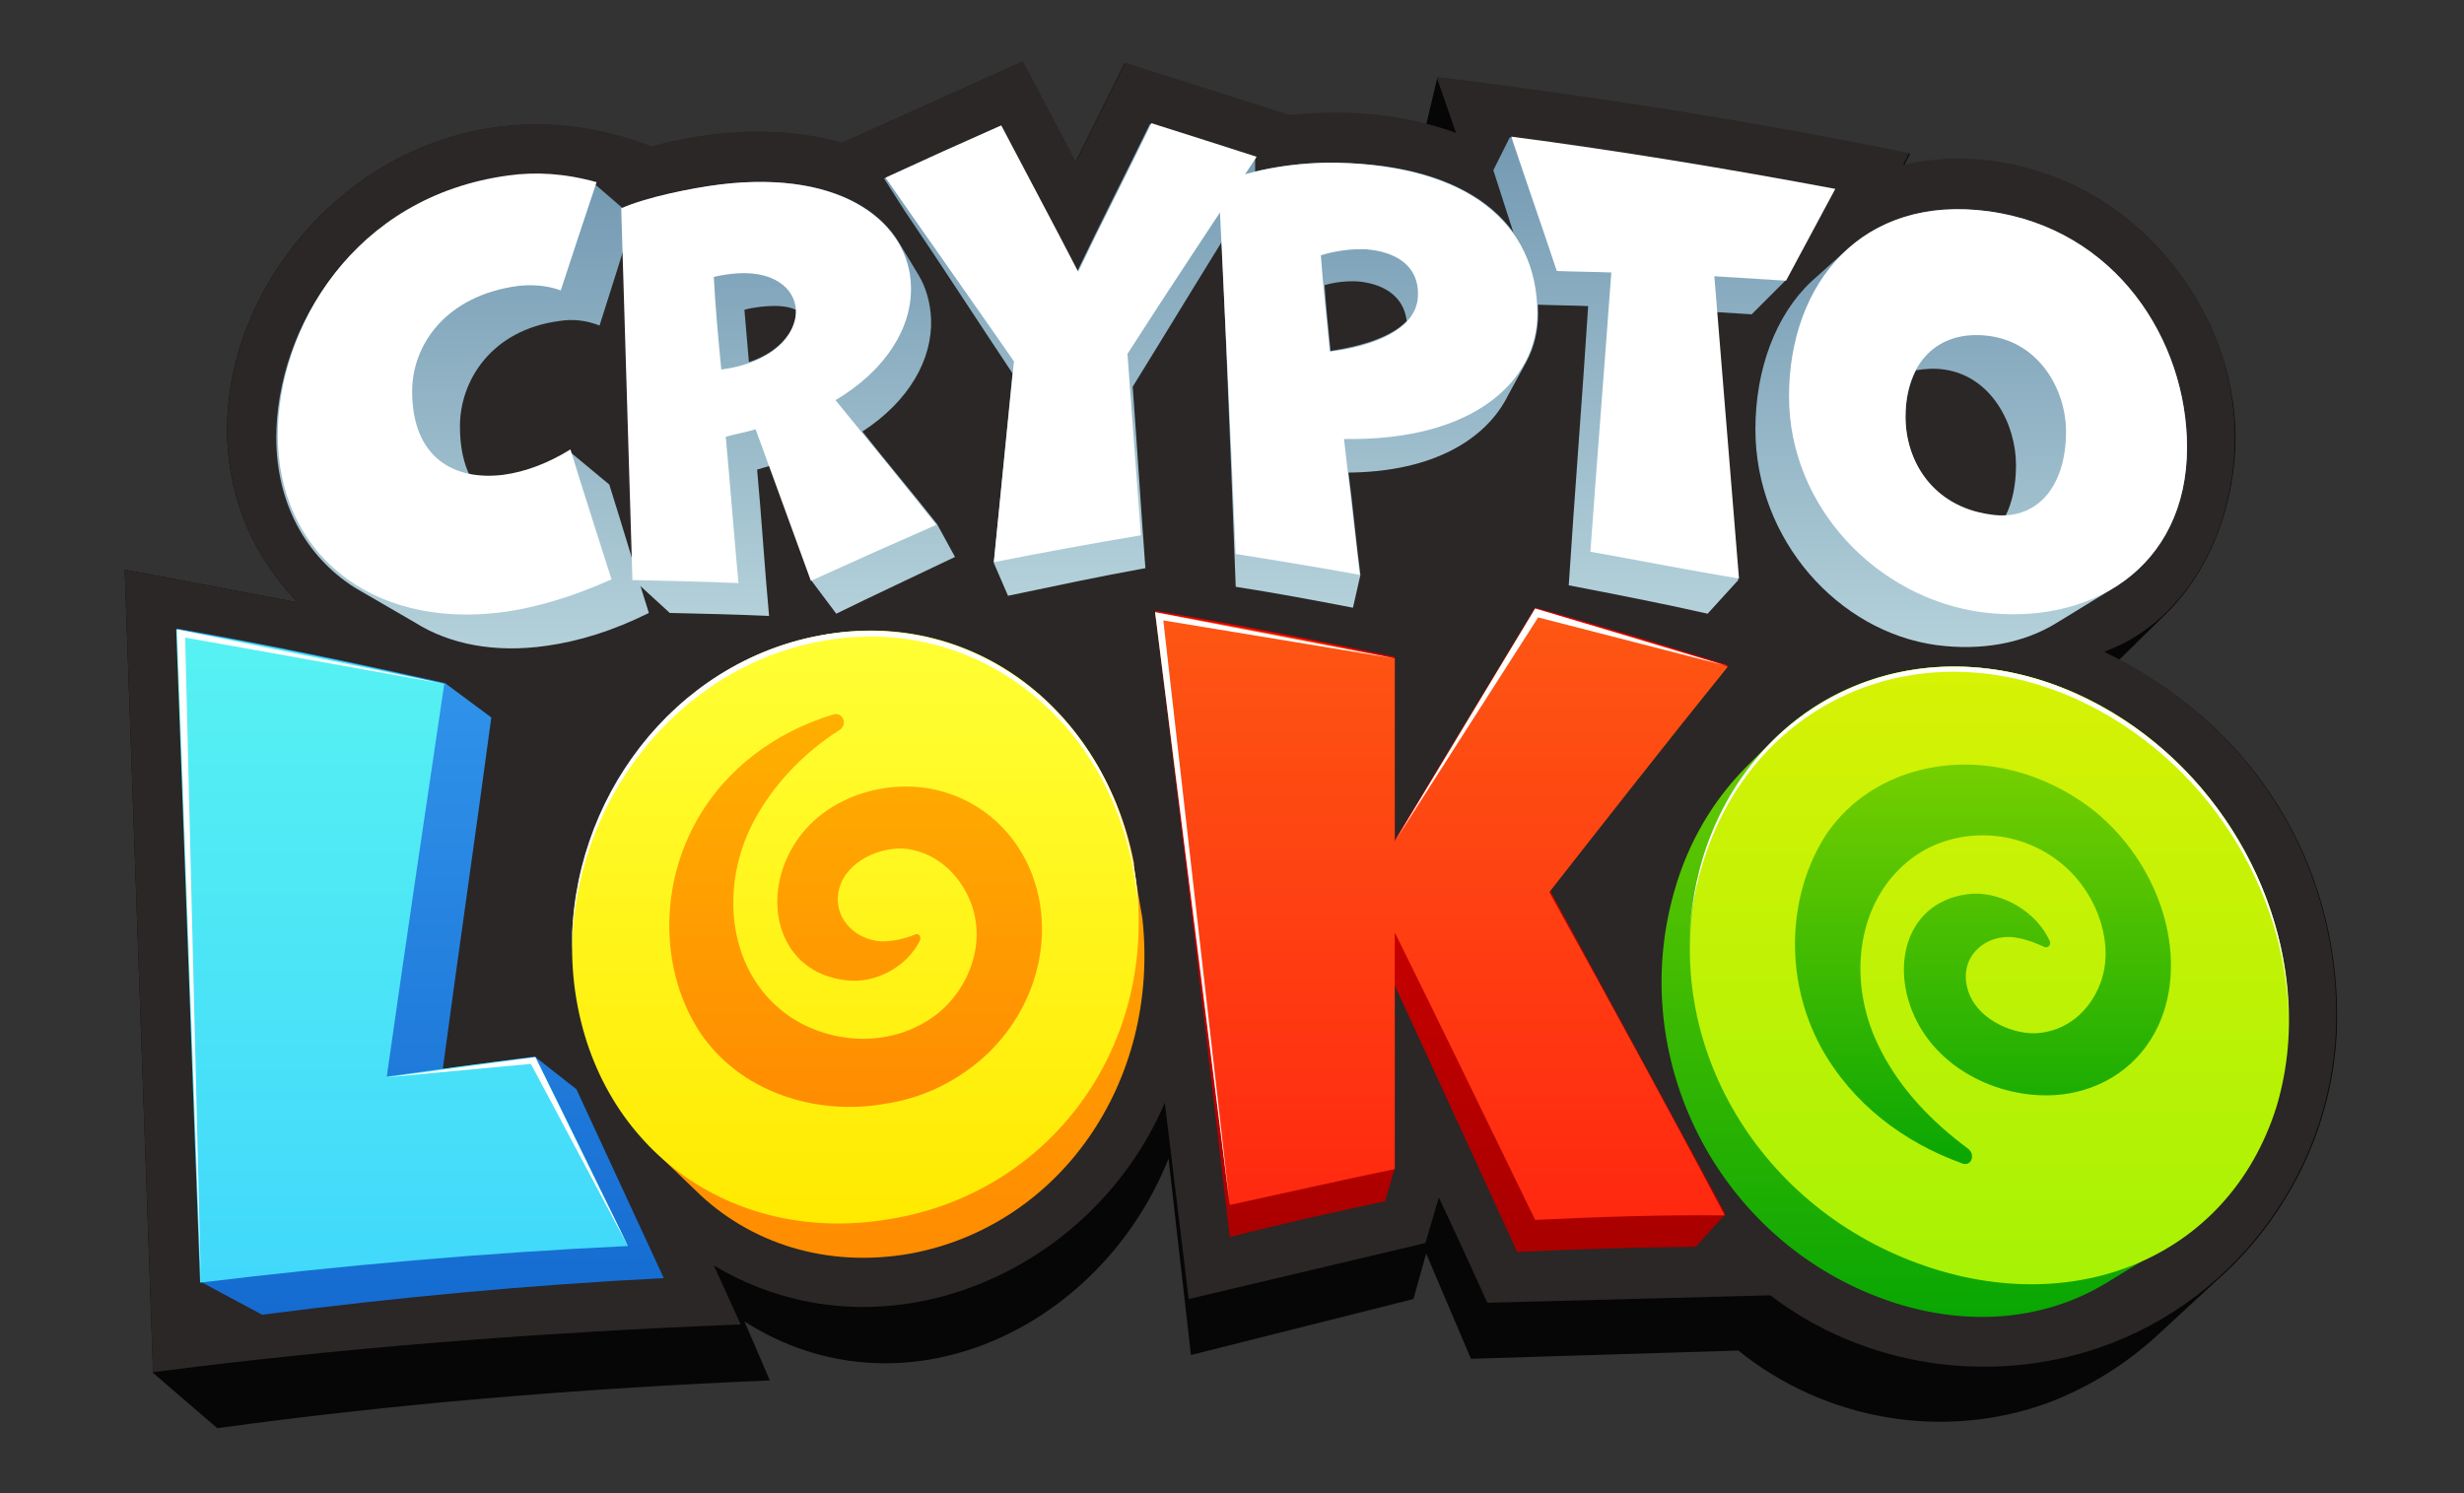 <?xml version="1.0" encoding="utf-8"?>
<!-- Generator: Adobe Illustrator 25.4.1, SVG Export Plug-In . SVG Version: 6.00 Build 0)  -->
<svg version="1.1" id="Layer_2_00000182513960191818410410000009217307327214179227_"
	 xmlns="http://www.w3.org/2000/svg" xmlns:xlink="http://www.w3.org/1999/xlink" x="0px" y="0px" viewBox="0 0 330 200"
	 style="enable-background:new 0 0 330 200;" xml:space="preserve">
<rect x="0" y="0" width="330" height="200" fill="#333333" stroke="none"/>
<style type="text/css">
	.st0{fill:#070606;}
	.st1{fill:#2A2726;}
	.st2{fill:url(#SVGID_1_);}
	.st3{fill:url(#SVGID_00000009590549628592683030000002254843023336995242_);}
	.st4{fill:url(#SVGID_00000135691798181588711860000005413897968208106889_);}
	.st5{fill:url(#SVGID_00000027595387320759800850000014613734345572125321_);}
	.st6{fill:url(#SVGID_00000161630691195320935990000000870137953643503799_);}
	.st7{fill:url(#SVGID_00000019657758379641497680000005659812521993672107_);}
	.st8{fill:url(#SVGID_00000099630037934487232140000018147216049477329043_);}
	.st9{fill:url(#SVGID_00000142890633304466605290000005131577051703500476_);}
	.st10{fill:url(#SVGID_00000106125151609541584630000012874045162515114159_);}
	.st11{fill:url(#SVGID_00000063632240702818004210000005308055747386840713_);}
	.st12{fill:#FFFFFF;}
	.st13{fill:url(#SVGID_00000108300058168482040470000000569208104538019971_);}
	.st14{fill:url(#SVGID_00000162328946272225798160000008967095949731521969_);}
	.st15{fill:url(#SVGID_00000137824944140062077310000003831880773167940787_);}
	.st16{fill:url(#SVGID_00000003790474252942913790000012024577445932612793_);}
	.st17{fill:url(#SVGID_00000069385463641269886210000017514867432277776516_);}
	.st18{fill:url(#SVGID_00000127008351843162183590000004259915457248657082_);}
</style>
<g id="logo">
	<g>
		<path class="st0" d="M192.5,10.4c21.1,2.6,42.2,6,63.3,10.2l-0.8,1.6c8.8-2.1,18.4-0.2,26,4.4c10.9,6.7,18.3,19,18.4,31.9
			c0,8.5-3.1,17.5-9.1,23.5l-6.5,6.4c18.2,9.5,29.2,27.2,29.2,47.7c0,13.1-5.6,25.4-14.7,34.1l-9.2,8.5c-4.3,4-9.3,7.1-14.8,9.2
			c-14,5.1-29.8,2.4-41.5-7L197,182c0,0-4.6-10.8-6-14.1l-1.7,6.1l-29.8,7.5l-3-26.3c-9.2,23-35.7,35.3-56.8,21.8
			c0,0,3.3,7.6,3.4,7.9c-26,1.1-50.8,3.2-74,6.4l-8.6-7.4L16.7,76.3l23.2,4.4C13.3,53.1,47,4.1,87.2,19.7c9.6-2.7,18.9-2.4,25.5-0.5
			l24.2-10.9c0,0,5.7,10.8,7.1,13.5c1.4-2.8,6.6-13.3,6.6-13.3l22,7c6.5-0.6,12.7-0.3,18.4,1.2L192.5,10.4z"/>
		<path class="st1" d="M237.1,173.5c12.4,9.5,29.2,12.1,44.1,7C300,174,312.9,156,312.9,136c0-21.3-11.9-39.4-31.1-48.7
			c11.7-4.3,17.6-17.1,17.5-28.9c0-12.9-7.4-25.2-18.4-31.9c-7.6-4.6-17.2-6.5-26-4.4l0.8-1.6c-21.1-4.3-42.2-7.6-63.3-10.2l2.6,7.5
			c-6.8-2.5-14.3-3.2-22.3-2.4l-22-7c0,0-5.3,10.6-6.6,13.3c-1.4-2.7-7.1-13.5-7.1-13.5l-24.2,10.9c-6.6-1.9-15.8-2.2-25.5,0.5
			C47,4.1,13.3,53.1,39.9,80.7l-23.2-4.4l3.8,107.5c24.6-3.2,51-5.3,78.7-6.4c-0.1-0.2-3.6-7.9-3.6-7.9
			c22.4,13.4,50.6,1.2,60.4-21.8l3.2,26.3l31.7-7.5l1.8-6.1c1.6,3.3,6.5,14.1,6.5,14.1L237.1,173.5z"/>
		<g>
			
				<linearGradient id="SVGID_1_" gradientUnits="userSpaceOnUse" x1="105.581" y1="724.558" x2="105.581" y2="666.402" gradientTransform="matrix(1 0 0 1 0 -642)">
				<stop  offset="0" style="stop-color:#B4D1DA"/>
				<stop  offset="1" style="stop-color:#7399B2"/>
			</linearGradient>
			<path class="st2" d="M120.4,32.5c-3.3-5.5-11.2-9.3-23.8-7.8c-4.1,0.5-9.9,1.8-13.3,3.2c0.6,16.6,1.1,33.2,1.6,49.8l4.8,4.4
				c4.4,0.1,8.9,0.2,13.3,0.4c-0.6-6.5-1-13.1-1.6-19.6c0.6-0.2,1.1-0.3,1.7-0.5c1.9,5.1,3.7,10.2,5.6,15.4l3.3,4.4
				c5.3-2.6,10.7-5.1,15.9-7.6l-2.4-4.4c-3.3-4.2-6.7-8.2-10-12.4c6.3-4.1,9.4-9.7,9.2-15.1c-0.1-2-0.6-4.1-1.7-5.9L120.4,32.5z
				 M106.6,41.5c0.1,2.6-2,5.6-6.3,7c-0.2-2.3-0.4-4.7-0.6-7c0.6-0.2,1.4-0.3,2.1-0.4C103.7,40.9,105.3,40.9,106.6,41.5L106.6,41.5z
				"/>
			
				<linearGradient id="SVGID_00000148655393070569742940000006790023206065457846_" gradientUnits="userSpaceOnUse" x1="62.114" y1="728.808" x2="62.114" y2="665.409" gradientTransform="matrix(1 0 0 1 0 -642)">
				<stop  offset="0" style="stop-color:#B4D1DA"/>
				<stop  offset="1" style="stop-color:#7399B2"/>
			</linearGradient>
			<path style="fill:url(#SVGID_00000148655393070569742940000006790023206065457846_);" d="M55.6,83.4c4.6,2.9,10.7,4.1,17.6,3.1
				c4.3-0.6,8.9-2,13.7-4.4c-1.8-5.7-3.5-11.5-5.3-17.2l-5.3-4.4c-2.9,1.9-6,3-9,3.4c-1.5,0.2-2.9,0.2-4.3,0c-0.9-1.8-1.4-4-1.4-6.8
				c0-6.1,4.2-12.9,13.3-14.1c1.8-0.3,3.6-0.1,5.4,0.6c1.5-4.8,3.1-9.6,4.5-14.5l-5.1-4.4c-4.2-1.1-8.2-1.4-11.8-0.9
				c-20.8,2.8-30.9,20.5-30.9,34.8c0,8.7,3.9,15.9,10.5,20.1L55.6,83.4z"/>
			
				<linearGradient id="SVGID_00000036965585820978812890000005382159887591478922_" gradientUnits="userSpaceOnUse" x1="143.209" y1="721.777" x2="143.209" y2="658.384" gradientTransform="matrix(1 0 0 1 0 -642)">
				<stop  offset="0" style="stop-color:#B4D1DA"/>
				<stop  offset="1" style="stop-color:#7399B2"/>
			</linearGradient>
			<path style="fill:url(#SVGID_00000036965585820978812890000005382159887591478922_);" d="M168,25.4c-5.5,8.7-10.8,17.5-16.3,26.4
				c0.6,8.1,1.1,16.2,1.7,24.3c-6.1,1.1-12.2,2.4-18.4,3.7l-1.9-4.4c0.8-8.4,1.7-17,2.5-25.4c-4.8-7.2-9.5-14.5-14.4-21.7l-2.8-4.4
				c5.2-2.4,10.3-4.7,15.5-7c3.4,6.5,6.9,13,10.3,19.6c3.2-6.7,6.6-13.3,9.8-19.9c4.7,1.5,9.5,3,14.1,4.5V25.4z"/>
			
				<linearGradient id="SVGID_00000065049979462076808630000014955580814893302420_" gradientUnits="userSpaceOnUse" x1="184.591" y1="723.446" x2="184.591" y2="663.845" gradientTransform="matrix(1 0 0 1 0 -642)">
				<stop  offset="0" style="stop-color:#B4D1DA"/>
				<stop  offset="1" style="stop-color:#7399B2"/>
			</linearGradient>
			<path style="fill:url(#SVGID_00000065049979462076808630000014955580814893302420_);" d="M204.4,48.5c1.1-2,1.6-4.3,1.6-6.5
				c0-12.2-9.5-19.9-26.8-20.2c-5.3-0.1-11,0.7-15.9,2.7c0,0,1.6,37.5,2.2,54.1c5.2,0.8,10.5,1.8,15.7,2.8l1-4.4
				c-0.6-4.5-1-9.2-1.6-13.7c11.4-0.1,18.5-4.5,21.4-10.4L204.4,48.5z M181.9,37.7c3.3,0.3,6.1,1.9,6.5,5.3c-2.1,2.2-6.2,3.4-10.2,4
				c-0.3-3-0.6-5.8-0.8-8.8C178.7,37.8,180.4,37.6,181.9,37.7z"/>
			
				<linearGradient id="SVGID_00000150822981135758709370000005623332130837474701_" gradientUnits="userSpaceOnUse" x1="222.914" y1="724.187" x2="222.914" y2="660.33" gradientTransform="matrix(1 0 0 1 0 -642)">
				<stop  offset="0" style="stop-color:#B4D1DA"/>
				<stop  offset="1" style="stop-color:#7399B2"/>
			</linearGradient>
			<path style="fill:url(#SVGID_00000150822981135758709370000005623332130837474701_);" d="M232.8,77.7c-1-12-2-23.9-3-35.9
				c1.6,0.1,3.2,0.2,4.8,0.3l4.4-4.4c2.2-4.2,4.4-8.2,6.6-12.3c-14.5-2.8-28.9-5.1-43.4-7l-2.2,4.4c1.9,5.9,3.9,12,5.7,18
				c2.3,0.1,4.6,0.1,7,0.2c-0.8,12.5-1.8,25-2.6,37.4c6.2,1.2,12.4,2.4,18.6,3.8L232.8,77.7z"/>
			
				<linearGradient id="SVGID_00000060019195011434255410000015231868467809399718_" gradientUnits="userSpaceOnUse" x1="263.972" y1="728.742" x2="263.972" y2="669.97" gradientTransform="matrix(1 0 0 1 0 -642)">
				<stop  offset="0" style="stop-color:#B4D1DA"/>
				<stop  offset="1" style="stop-color:#7399B2"/>
			</linearGradient>
			<path style="fill:url(#SVGID_00000060019195011434255410000015231868467809399718_);" d="M283.5,78.5c5.7-3.7,9.4-10,9.4-18.6
				c0-14.2-9.5-29.2-26.6-31.6c-7.9-1-14.3,1-18.8,5l-4.9,4.4c-4.8,4.5-7.5,11.8-7.5,19.8c0,14.8,11.1,27.1,24.2,28.9
				c6,0.8,11.7-0.2,16.2-3L283.5,78.5z M260.4,49.5c6.3,0.9,9.6,7.3,9.6,12.8c0,2.7-0.5,5-1.4,6.8c-0.6,0.1-1.4,0-2.1-0.1
				c-7.7-1-11.3-7.2-11.3-13.1c0-2.4,0.5-4.5,1.4-6.3C257.8,49.4,259,49.3,260.4,49.5z"/>
		</g>
		
			<linearGradient id="SVGID_00000142855984439054705530000015182261798019791038_" gradientUnits="userSpaceOnUse" x1="264.521" y1="818.398" x2="264.521" y2="731.376" gradientTransform="matrix(1 0 0 1 0 -642)">
			<stop  offset="0" style="stop-color:#09A603"/>
			<stop  offset="1" style="stop-color:#75CF00"/>
		</linearGradient>
		<path style="fill:url(#SVGID_00000142855984439054705530000015182261798019791038_);" d="M282,171.9c-9.1,5.5-20.9,6.1-32.5,1
			c-20.3-8.9-31.4-31.8-25.3-53.4c1.9-6.8,5.3-12.3,9.5-16.6l3.1-3.1c10-10.5,25.8-13.8,41.2-6.9c21.5,9.6,33.1,34.5,26.7,55.1
			c-2.6,8.4-7.8,14.9-14.5,18.9L282,171.9z"/>
		
			<linearGradient id="SVGID_00000003098325770329930150000003711378780724816818_" gradientUnits="userSpaceOnUse" x1="56.228" y1="818.165" x2="56.228" y2="726.226" gradientTransform="matrix(1 0 0 1 0 -642)">
			<stop  offset="0" style="stop-color:#156BD0"/>
			<stop  offset="1" style="stop-color:#3296EC"/>
		</linearGradient>
		<path style="fill:url(#SVGID_00000003098325770329930150000003711378780724816818_);" d="M65.8,96.1c-2.1,15.7-4.4,31.4-6.5,47.1
			c4.1-0.6,8.2-1.1,12.3-1.7l5.6,4.4c3.9,8.4,7.8,16.9,11.7,25.3c-18,0.9-36,2.6-53.8,4.9l-8.2-4.4c-1.1-29.2-2.1-58.3-3.2-87.5
			c12,2.1,23.9,4.6,35.9,7.3L65.8,96.1z"/>
		
			<linearGradient id="SVGID_00000174579854182634591530000001185472378708899768_" gradientUnits="userSpaceOnUse" x1="193.025" y1="809.731" x2="193.025" y2="723.446" gradientTransform="matrix(1 0 0 1 0 -642)">
			<stop  offset="0" style="stop-color:#A90000"/>
			<stop  offset="1" style="stop-color:#E30000"/>
		</linearGradient>
		<path style="fill:url(#SVGID_00000174579854182634591530000001185472378708899768_);" d="M231.1,162.6
			c-7.8-14.4-15.8-29.1-23.5-43.3c3-4.1,21.2-26.9,23.8-30.2c-8.5-2.7-17.1-5.3-25.8-7.7c-6.2,10.3-12.5,20.7-18.8,31.1
			c0-8.2,0-16.3,0-24.5c-10.7-2.3-21.4-4.4-32.1-6.2c0.4,2.8,7.4,61.5,10,83.9c7-1.8,13.8-3.3,20.8-4.8l1.3-4.4c0-8.2,0-16.3,0-24.5
			c5.5,11.9,10.9,23.7,16.4,35.7c8-0.4,15.9-0.6,23.9-0.7L231.1,162.6z"/>
		
			<linearGradient id="SVGID_00000163053580541635800110000015420609087016393144_" gradientUnits="userSpaceOnUse" x1="115.068" y1="810.415" x2="115.068" y2="726.548" gradientTransform="matrix(1 0 0 1 0 -642)">
			<stop  offset="0" style="stop-color:#FF8C01"/>
			<stop  offset="1" style="stop-color:#FFB000"/>
		</linearGradient>
		<path style="fill:url(#SVGID_00000163053580541635800110000015420609087016393144_);" d="M153,123c2.4,22.1-11.2,41.2-31,44.9
			c-11.2,2-21.6-1.3-28.9-8.5l-5.2-5c-5.7-5.6-9.7-13.3-10.8-22.4c-2.6-21.8,11.9-42.8,33-46.7c20.1-3.7,37.9,10,41.8,30.4
			C151.7,115.6,152.8,121.9,153,123z"/>
		<g>
			<path class="st12" d="M108.6,77.8c-2.5-6.8-4.9-13.5-7.4-20.3c-1.3,0.4-2.6,0.6-4,1c0.6,6.5,1.1,13.1,1.7,19.6
				c-4.7-0.2-9.5-0.3-14.2-0.4c-0.5-16.6-1-33.2-1.5-49.8c3.4-1.5,9.3-2.7,13.3-3.2c16.7-2,25.3,5.4,25.5,13.6
				c0.2,5.4-3.2,11.2-10.1,15.3c4.5,5.5,9,11,13.5,16.7C119.9,72.7,114.3,75.2,108.6,77.8z M96.6,49.5c6.8-0.9,10.1-4.6,10-7.9
				c-0.1-3-3.1-5.6-8.8-4.9c-0.7,0.1-1.5,0.2-2.2,0.4C95.8,41.1,96.2,45.3,96.6,49.5z"/>
			<path class="st12" d="M81.9,77.6c-5.1,2.3-10.1,3.8-14.6,4.4c-17.9,2.3-30.1-8.2-30.1-23.7c0-14.3,10.1-32,30.9-34.8
				c3.6-0.5,7.5-0.3,11.8,0.9c-1.6,4.8-3.2,9.6-4.8,14.5c-1.9-0.7-3.9-0.8-5.7-0.6c-9.8,1.3-14.2,8-14.2,14.1c0,9,5.7,12,12.2,11.2
				c3-0.4,6.1-1.6,9-3.4C78.2,66.1,80.1,71.9,81.9,77.6z"/>
			<path class="st12" d="M133.1,75.3c0.9-9,1.8-18,2.7-26.9c-5.7-8.2-11.5-16.4-17.2-24.6c5.2-2.4,10.3-4.7,15.5-7
				c3.4,6.5,6.9,13,10.3,19.6c3.2-6.7,6.6-13.3,9.8-19.9c4.7,1.5,9.5,3,14.1,4.5c-5.7,8.7-11.6,17.5-17.3,26.4
				c0.6,8.1,1.2,16.2,1.8,24.3C146.2,72.8,139.7,74,133.1,75.3z"/>
			<path class="st12" d="M165.5,74.2c-0.7-16.6-1.5-33.2-2.3-49.7c4.9-1.9,10.7-2.8,15.9-2.7c17.3,0.4,26.8,8,26.8,20.2
				c0,9-8.5,17.1-25.9,16.8c0.7,6,1.4,12,2.1,18.2C176.7,76,171.1,75.1,165.5,74.2z M178.1,47.1c5.7-0.7,11.6-2.9,11.8-7.4
				c0.2-4.2-3.1-6-6.9-6.3c-2-0.1-4.2,0.2-6.1,0.8C177.2,38.4,177.7,42.7,178.1,47.1z"/>
			<path class="st12" d="M213,73.9c0.9-12.5,1.9-25,2.8-37.4c-2.4-0.1-4.9-0.1-7.3-0.2c-2-6-4.1-12-6.1-18c14.5,1.9,29,4.3,43.4,7
				c-2.2,4.1-4.4,8.2-6.6,12.3c-3.2-0.2-6.4-0.4-9.6-0.6c1.1,13.5,2.2,27,3.3,40.5C226.3,76.4,219.7,75.1,213,73.9z"/>
			<path class="st12" d="M265.4,82c-14-1.9-25.8-14.1-25.8-28.9c0-15.3,9.9-27.1,26.7-24.8c17.1,2.3,26.6,17.3,26.6,31.6
				C292.9,76.1,279.9,83.9,265.4,82z M276.7,57.8c0-5.5-3.5-11.9-10.3-12.8c-6.8-0.9-11.2,3.5-11.2,10.8c0,5.9,3.6,12,11.3,13.1
				C272.7,69.9,276.7,65.3,276.7,57.8z"/>
		</g>
		
			<linearGradient id="SVGID_00000029749083055284249300000016967425810598319758_" gradientUnits="userSpaceOnUse" x1="266.365" y1="813.988" x2="266.365" y2="731.307" gradientTransform="matrix(1 0 0 1 0 -642)">
			<stop  offset="0" style="stop-color:#A7F205"/>
			<stop  offset="1" style="stop-color:#D7F205"/>
		</linearGradient>
		<path style="fill:url(#SVGID_00000029749083055284249300000016967425810598319758_);" d="M278.1,92.9c-21.5-9.6-43.5,0.6-50,22.2
			c-6.5,21.6,5.3,44.5,26.9,53.4c21.6,8.9,43.4,0.5,49.9-20.3C311.1,127.4,299.5,102.6,278.1,92.9z"/>
		
			<linearGradient id="SVGID_00000127019999790340093980000014677799025034536109_" gradientUnits="userSpaceOnUse" x1="53.819" y1="813.809" x2="53.819" y2="726.319" gradientTransform="matrix(1 0 0 1 0 -642)">
			<stop  offset="0" style="stop-color:#41D8FB"/>
			<stop  offset="1" style="stop-color:#57F2F2"/>
		</linearGradient>
		<path style="fill:url(#SVGID_00000127019999790340093980000014677799025034536109_);" d="M71.7,141.6c4.2,8.4,8.3,16.9,12.4,25.3
			c-19.2,0.9-38.3,2.6-57.3,4.9c-1.1-29.2-2.1-58.3-3.2-87.5c12,2.1,23.9,4.6,35.9,7.3c-2.6,17.5-5.2,35-7.7,52.6
			C58.4,143.3,65,142.3,71.7,141.6z"/>
		
			<linearGradient id="SVGID_00000157307697249806471990000005059832310002519458_" gradientUnits="userSpaceOnUse" x1="193.025" y1="805.375" x2="193.025" y2="723.538" gradientTransform="matrix(1 0 0 1 0 -642)">
			<stop  offset="0" style="stop-color:#FF2810"/>
			<stop  offset="1" style="stop-color:#FE5713"/>
		</linearGradient>
		<path style="fill:url(#SVGID_00000157307697249806471990000005059832310002519458_);" d="M205.6,163.4
			c-6.3-12.9-12.5-25.8-18.8-38.5c0,10.6,0,21.1,0,31.7c-7.3,1.5-14.7,3.2-22.1,4.8c-3.3-26.5-6.7-52.9-10-79.4
			c10.7,1.9,21.4,3.9,32.1,6.2c0,8.2,0,16.3,0,24.5c6.3-10.5,12.5-20.9,18.8-31.1c8.6,2.4,17.1,4.9,25.8,7.7
			c-8,9.9-15.9,20-23.9,30.2c7.9,14.3,15.8,28.7,23.5,43.3C222.5,162.7,214.1,163,205.6,163.4z"/>
		
			<linearGradient id="SVGID_00000165195765482421525600000001552037617355927445_" gradientUnits="userSpaceOnUse" x1="114.58" y1="805.964" x2="114.58" y2="726.52" gradientTransform="matrix(1 0 0 1 0 -642)">
			<stop  offset="0" style="stop-color:#FFEA00"/>
			<stop  offset="1" style="stop-color:#FFFF35"/>
		</linearGradient>
		<path style="fill:url(#SVGID_00000165195765482421525600000001552037617355927445_);" d="M152.2,118.5
			c-2.6-22.1-21.1-37.4-42.3-33.4c-21.1,3.9-35.5,25-33,46.7c2.6,21.8,21,35.1,42.2,31.5C140.3,159.9,154.8,140.7,152.2,118.5z"/>
		
			<linearGradient id="SVGID_00000124141879108859472950000004148165241113682103_" gradientUnits="userSpaceOnUse" x1="114.371" y1="790.25" x2="114.371" y2="737.509" gradientTransform="matrix(1 0 0 1 0 -642)">
			<stop  offset="0" style="stop-color:#FF8C01"/>
			<stop  offset="1" style="stop-color:#FFB000"/>
		</linearGradient>
		<path style="fill:url(#SVGID_00000124141879108859472950000004148165241113682103_);" d="M123.2,126c0.3-0.6-0.3-1.1-0.7-0.8
			c-1.5,0.6-3,0.9-4.4,0.9c-3.7-0.2-6.7-3.3-5.7-7.1c1-3.7,5.6-5.7,9.1-5.3c4.1,0.6,7.2,3.6,8.6,7.4c1.9,5.2-0.2,11.3-4.7,14.8
			c-6.4,4.9-15.4,3.9-20.9-0.7c-7-5.8-8.1-16.5-3.6-25.1c2.7-5.1,6.8-9.3,11.5-12.3c1.2-0.7,0.5-2.5-0.8-2.1
			c-7.6,2.3-14.5,7.2-18.5,14.6c-4.9,9-4.5,20.1,0.6,27.9c5.2,7.9,15.4,11.4,25.1,9.6c3.8-0.6,7.5-2.1,10.7-4.4
			c8.1-5.7,12-16,9.1-25.2c-1.8-5.7-6.1-10.2-11.8-12c-7-2.3-16.4,0.1-20.6,7.2c-4.4,7.4-1.8,16.9,7.1,17.9
			C117.1,131.8,121.4,129.6,123.2,126z"/>
		
			<linearGradient id="SVGID_00000121988907911256854250000002715704269669634457_" gradientUnits="userSpaceOnUse" x1="265.348" y1="798.067" x2="265.348" y2="744.625" gradientTransform="matrix(1 0 0 1 0 -642)">
			<stop  offset="0" style="stop-color:#09A603"/>
			<stop  offset="1" style="stop-color:#75CF00"/>
		</linearGradient>
		<path style="fill:url(#SVGID_00000121988907911256854250000002715704269669634457_);" d="M274.5,126c0.3,0.6-0.3,1.1-0.8,0.8
			c-1.5-0.7-3-1.2-4.5-1.3c-3.7-0.1-6.8,2.9-5.7,6.9c1,3.9,5.7,6.1,9.1,6c4.2-0.2,7.3-3,8.7-6.7c1.9-5-0.2-11.6-4.7-15.6
			c-6.4-5.7-15.6-5.3-21.1-0.7c-7,5.7-8.2,16.5-3.6,25.3c2.7,5.3,6.9,9.6,11.6,13.1c1.2,0.8,0.5,2.6-0.8,2
			c-7.7-2.8-14.6-7.9-18.8-15.5c-5-9.2-4.5-20.4,0.6-28.4c5.3-8,15.6-11.2,25.4-8.6c3.8,1,7.6,2.9,10.8,5.5
			c8.1,6.7,12,17.8,9.1,26.7c-1.8,5.5-6.1,9.5-11.9,10.8c-7.1,1.6-16.5-1.4-20.8-8.8c-4.4-7.7-1.9-17.2,7.2-17.8
			C268.3,119.6,272.7,122.1,274.5,126z"/>
		<polygon class="st12" points="59.5,91.6 24.8,85.4 26.9,171.8 23.7,84.3 		"/>
		<polygon class="st12" points="51.8,144.3 71.1,142.5 84.1,166.9 71.7,141.6 		"/>
		<polygon class="st12" points="186.8,88.2 155.8,83.1 164.7,161.4 154.7,82 		"/>
		<polygon class="st12" points="231.3,89.2 206,82.7 186.8,112.7 205.6,81.5 		"/>
		<path class="st12" d="M278,92.9c17.6,7.9,28.6,26,28.5,43.7c-0.2-17.4-11.1-35.1-28.5-43c-21.5-9.6-43.5,0.6-50,22.2
			c-1.2,3.9-1.8,7.8-1.8,11.7c0-4.1,0.6-8.3,1.8-12.4C234.5,93.6,256.6,83.3,278,92.9z"/>
		<path class="st12" d="M152.2,118.5c0.2,1.8,0.3,3.6,0.3,5.3c0-1.5-0.1-3.1-0.3-4.5c-2.6-22.1-21.1-37.4-42.3-33.4
			c-19.4,3.6-33.1,21.7-33.3,41.4c-0.3-20.1,13.6-38.6,33.3-42.2C131.1,81.2,149.6,96.5,152.2,118.5z"/>
	</g>
</g>
</svg>
